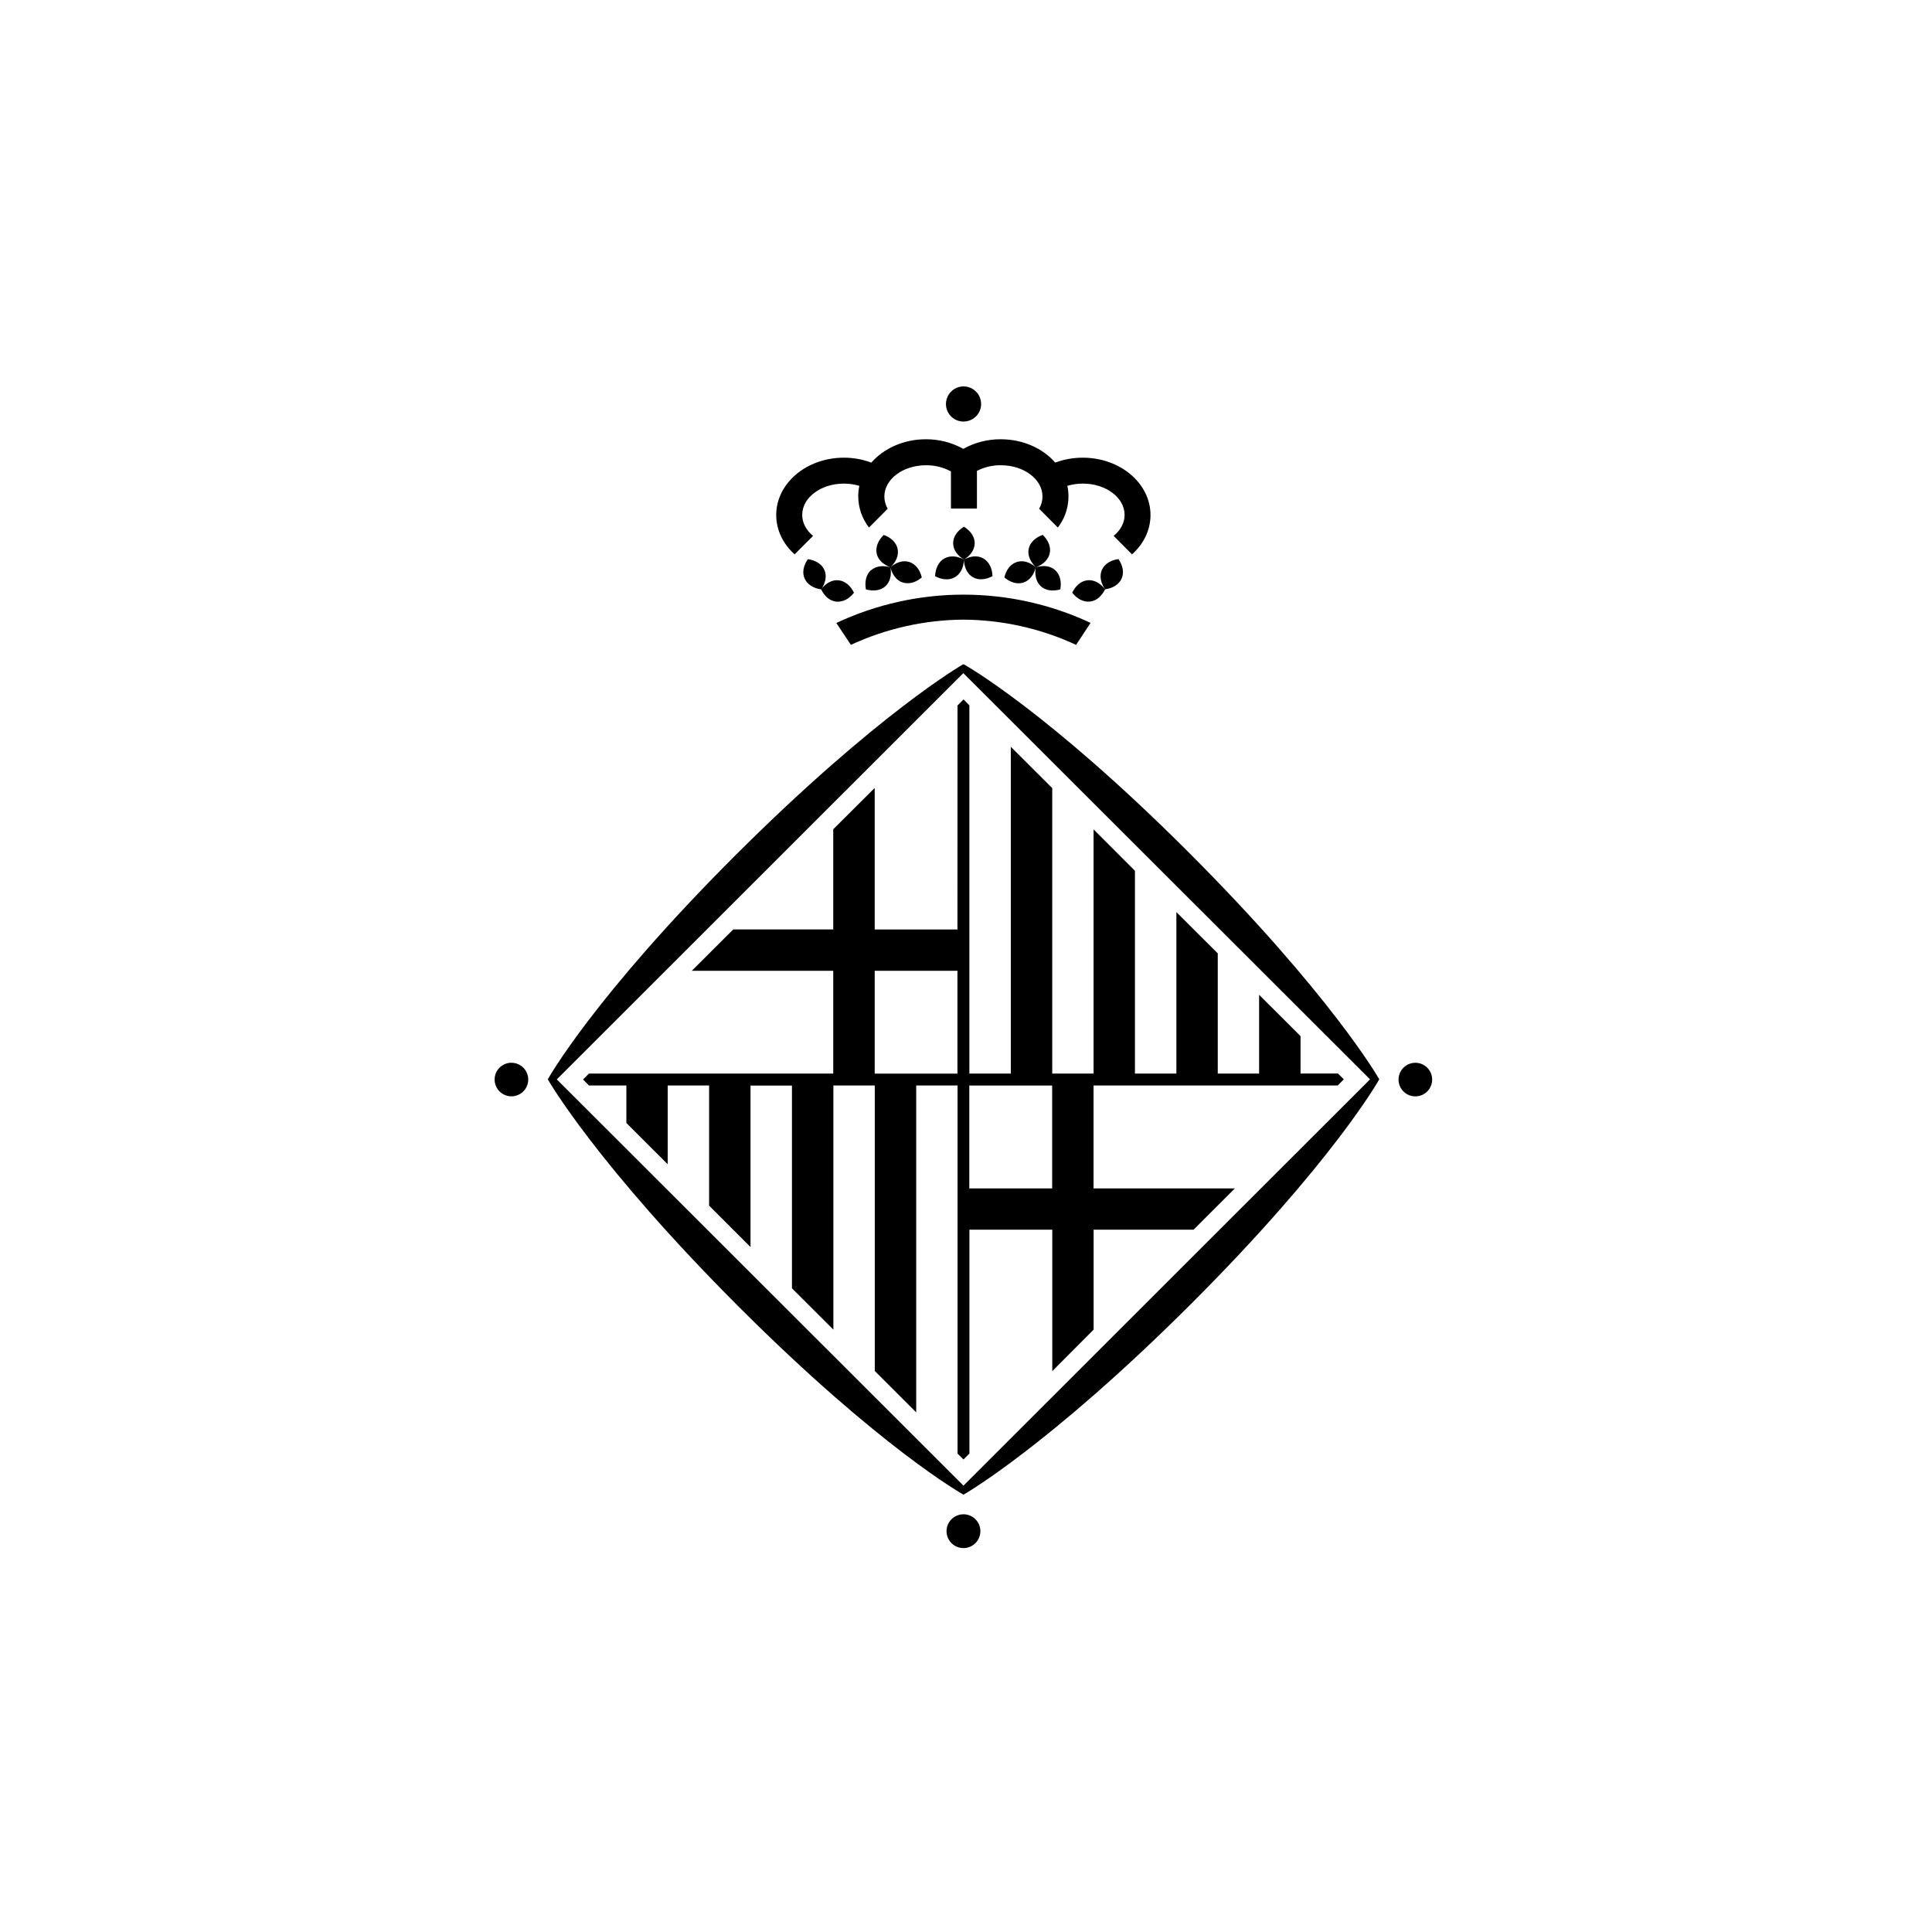 <svg width="250" height="250" viewBox="0 0 250 250" fill="none" xmlns="http://www.w3.org/2000/svg">
<path d="M131.557 72.729C130.76 72.988 130.192 73.742 129.963 74.719C130.734 75.362 131.617 75.649 132.436 75.38C133.254 75.111 133.784 74.373 134.029 73.41C133.858 74.377 134.065 75.296 134.693 75.868C135.32 76.439 136.244 76.538 137.203 76.266C137.384 75.271 137.175 74.357 136.543 73.78C135.912 73.203 135.003 73.125 134.041 73.406C134.997 73.048 135.657 72.411 135.834 71.599C136.011 70.787 135.657 69.925 134.93 69.211C133.981 69.553 133.296 70.186 133.115 71.002C132.934 71.818 133.314 72.681 134.023 73.39C133.266 72.735 132.37 72.461 131.569 72.723M145.137 74.863C145.484 74.085 145.297 73.177 144.725 72.343C143.729 72.488 142.932 72.96 142.589 73.736C142.247 74.512 142.418 75.41 142.998 76.256C143.994 76.12 144.791 75.635 145.137 74.863ZM142.998 76.256C142.388 75.46 141.559 74.996 140.719 75.086C139.878 75.175 139.187 75.786 138.743 76.692C139.364 77.488 140.171 77.918 141.008 77.846C141.844 77.774 142.56 77.157 143 76.254M124.672 192.241L72.052 139.673L124.654 87.102L177.28 139.667L124.672 192.241ZM153.672 110.152C135.394 91.896 124.774 85.992 124.742 85.981L124.672 85.948L124.591 85.981C124.591 85.992 113.658 92.217 95.141 110.695C76.863 128.968 70.931 139.582 70.931 139.582L70.883 139.665L70.931 139.743C70.931 139.743 77.18 150.689 95.685 169.183C113.963 187.434 124.587 193.355 124.587 193.355L124.672 193.411L124.766 193.355C124.766 193.355 135.711 187.12 154.209 168.64C172.489 150.36 178.428 139.755 178.432 139.731L178.476 139.659L178.432 139.586C178.432 139.57 172.182 128.65 153.672 110.152ZM66.195 137.516C65.764 137.512 65.341 137.637 64.98 137.874C64.62 138.111 64.338 138.45 64.171 138.847C64.003 139.245 63.958 139.683 64.04 140.106C64.122 140.529 64.329 140.918 64.633 141.224C64.937 141.53 65.325 141.739 65.748 141.824C66.171 141.909 66.61 141.866 67.009 141.701C67.408 141.537 67.749 141.257 67.989 140.899C68.228 140.54 68.356 140.118 68.355 139.687C68.352 139.113 68.122 138.563 67.715 138.157C67.308 137.751 66.757 137.523 66.181 137.522M124.67 195.946C124.237 195.946 123.813 196.075 123.453 196.315C123.092 196.556 122.812 196.898 122.646 197.298C122.48 197.698 122.436 198.138 122.521 198.562C122.606 198.987 122.814 199.377 123.121 199.683C123.427 199.99 123.818 200.198 124.243 200.282C124.668 200.367 125.108 200.324 125.509 200.158C125.909 199.992 126.251 199.712 126.492 199.352C126.733 198.992 126.862 198.568 126.862 198.135C126.862 197.555 126.631 196.998 126.22 196.587C125.809 196.177 125.251 195.946 124.67 195.946ZM183.147 137.522C182.716 137.522 182.294 137.649 181.936 137.888C181.577 138.127 181.298 138.468 181.133 138.866C180.968 139.264 180.925 139.702 181.01 140.124C181.095 140.546 181.303 140.934 181.608 141.238C181.914 141.542 182.303 141.749 182.726 141.832C183.149 141.915 183.587 141.87 183.985 141.704C184.383 141.538 184.722 141.258 184.96 140.899C185.198 140.54 185.324 140.118 185.322 139.687C185.32 139.112 185.089 138.561 184.681 138.155C184.272 137.749 183.719 137.521 183.143 137.522M105.209 69.344C104.333 68.622 103.805 67.664 103.805 66.629C103.805 64.391 106.215 62.578 109.197 62.578C109.876 62.577 110.551 62.675 111.201 62.868C111.101 63.322 111.052 63.786 111.054 64.251C111.068 65.705 111.558 67.114 112.449 68.263L114.865 65.829C114.587 65.35 114.439 64.806 114.435 64.251C114.435 62.006 116.845 60.203 119.813 60.203C120.943 60.19 122.057 60.464 123.051 60.999V65.808H126.415V60.932C127.374 60.437 128.44 60.187 129.519 60.203C132.483 60.203 134.898 62.006 134.898 64.251C134.897 64.807 134.746 65.352 134.462 65.829L136.884 68.263C137.468 67.507 137.881 66.633 138.094 65.701C138.306 64.769 138.313 63.803 138.115 62.868C138.768 62.674 139.446 62.576 140.127 62.578C143.103 62.578 145.522 64.391 145.522 66.629C145.522 67.664 144.99 68.62 144.107 69.344L146.482 71.732C147.974 70.407 148.873 68.61 148.873 66.639C148.873 62.542 144.956 59.224 140.107 59.224C138.891 59.222 137.685 59.438 136.545 59.861C134.972 58.038 132.388 56.84 129.497 56.84C127.801 56.83 126.132 57.258 124.65 58.082C123.169 57.258 121.499 56.83 119.803 56.84C116.915 56.84 114.353 58.034 112.747 59.861C111.612 59.437 110.408 59.221 109.195 59.224C104.362 59.224 100.442 62.542 100.442 66.639C100.442 68.61 101.346 70.407 102.823 71.732L105.209 69.344ZM108.227 77.852C109.068 77.924 109.885 77.498 110.502 76.698C110.068 75.792 109.363 75.181 108.51 75.091C107.657 75.002 106.865 75.462 106.253 76.262C106.685 77.163 107.389 77.772 108.221 77.854M122.166 72.281C121.427 72.717 121.045 73.557 121.001 74.558C121.889 75.034 122.82 75.113 123.559 74.694C124.298 74.274 124.696 73.416 124.732 72.421C124.764 73.416 125.16 74.268 125.885 74.688C126.611 75.107 127.547 75.028 128.429 74.552C128.392 73.557 128.005 72.711 127.264 72.275C126.523 71.84 125.62 71.927 124.732 72.415C125.585 71.883 126.126 71.127 126.126 70.283C126.126 69.439 125.587 68.691 124.732 68.156C123.875 68.687 123.337 69.444 123.337 70.283C123.337 71.123 123.871 71.876 124.732 72.415C123.838 71.927 122.917 71.856 122.194 72.275M124.698 54.549C125.148 54.546 125.587 54.41 125.959 54.158C126.331 53.906 126.621 53.55 126.791 53.134C126.96 52.718 127.003 52.261 126.913 51.821C126.823 51.38 126.605 50.976 126.286 50.66C125.967 50.343 125.561 50.129 125.119 50.042C124.678 49.956 124.221 50.002 123.806 50.175C123.391 50.348 123.036 50.64 122.787 51.014C122.538 51.388 122.405 51.827 122.405 52.277C122.405 52.577 122.464 52.874 122.579 53.151C122.695 53.428 122.864 53.679 123.077 53.891C123.29 54.102 123.543 54.269 123.822 54.382C124.1 54.495 124.398 54.552 124.698 54.549ZM106.673 73.746C106.327 72.97 105.528 72.498 104.538 72.353C103.966 73.187 103.771 74.094 104.123 74.873C104.476 75.651 105.277 76.13 106.273 76.266C106.823 75.42 107.022 74.514 106.671 73.746M112.696 73.78C112.064 74.357 111.877 75.265 112.046 76.266C113.002 76.534 113.939 76.423 114.564 75.868C115.19 75.312 115.399 74.377 115.212 73.41C115.467 74.373 116.018 75.133 116.833 75.38C117.648 75.627 118.525 75.362 119.278 74.719C119.048 73.75 118.497 72.996 117.684 72.729C116.871 72.463 116.01 72.741 115.253 73.38C115.967 72.691 116.323 71.834 116.148 71.012C115.973 70.19 115.297 69.557 114.355 69.221C113.632 69.927 113.279 70.783 113.439 71.609C113.598 72.435 114.307 73.058 115.232 73.416C114.277 73.129 113.359 73.237 112.715 73.79M124.654 80.182C129.696 80.21 134.672 81.322 139.245 83.444L141.121 80.602C135.972 78.193 130.355 76.945 124.669 76.946C118.983 76.948 113.367 78.2 108.219 80.612L110.104 83.444C114.662 81.33 119.621 80.218 124.646 80.182M125.427 140.469H136.149V153.777H125.427V140.469ZM123.893 138.925H113.186V125.619H123.893V138.925ZM123.893 120.271H113.186V101.962L107.821 107.306V120.264H94.888L89.521 125.619H107.821V138.917H76.212L75.449 139.689L76.21 140.461H81.051V145.309L86.401 150.653V140.461H91.758V156.006L97.117 161.368V140.471H102.478V166.705L107.839 172.051V140.461H113.194V177.4L118.556 182.758V140.461H123.907V188.097L124.672 188.851L125.441 188.097V159.117H136.163V177.426L141.514 172.053V159.117H154.451L159.793 153.777H141.506V140.461H173.105L173.89 139.665L173.137 138.915H168.29V134.075L162.929 128.726V138.917H157.578V123.368L152.223 118.025V138.921H146.861V112.679L141.51 107.324V138.917H136.159V101.98L130.8 96.635V138.917H125.437V91.277L124.688 90.505L123.903 91.289L123.893 120.271Z" fill="black"/>
</svg>
